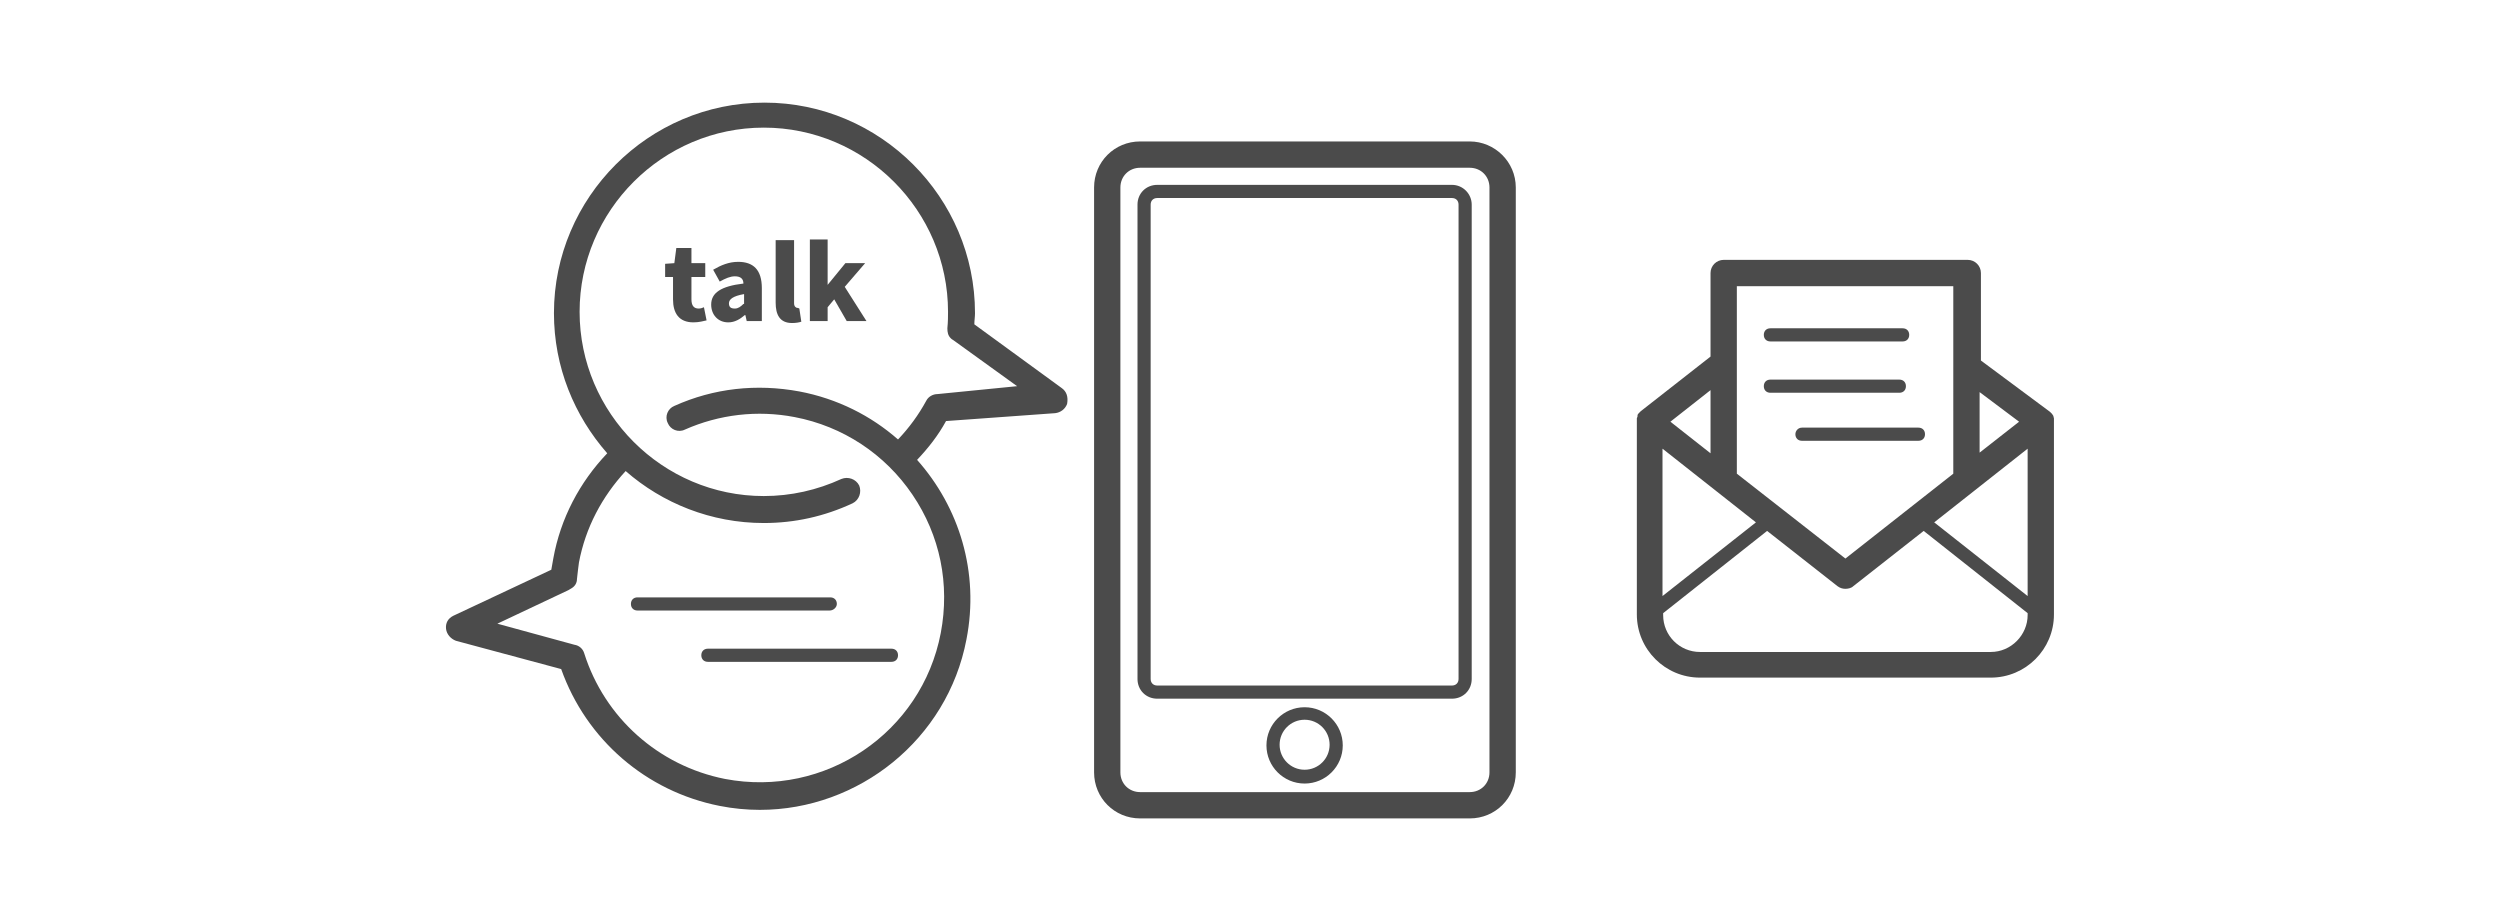 <?xml version="1.0" encoding="utf-8"?>
<!-- Generator: Adobe Illustrator 25.0.0, SVG Export Plug-In . SVG Version: 6.00 Build 0)  -->
<svg version="1.1" id="Layer_1" xmlns="http://www.w3.org/2000/svg" xmlns:xlink="http://www.w3.org/1999/xlink" x="0px" y="0px"
	 viewBox="0 0 380 140" style="enable-background:new 0 0 380 140;" xml:space="preserve">
<style type="text/css">
	.st0{fill:#4B4B4B;}
</style>
<g>
	<path class="st0" d="M106.2,46.9c-0.7,0-1.1-0.4-1.1-1.4v-3.4h2.1V40h-2.1v-2.3h-2.3l-0.3,2.3l-1.4,0.1v2h1.2v3.4
		c0,2.1,0.9,3.5,3.1,3.5c0.9,0,1.5-0.2,2-0.3l-0.4-2C106.8,46.8,106.5,46.9,106.2,46.9z"/>
	<path class="st0" d="M112.2,39.8c-1.4,0-2.6,0.5-3.8,1.2l1,1.8c0.9-0.5,1.6-0.8,2.3-0.8c0.9,0,1.3,0.4,1.3,1.1
		c-3.4,0.4-4.9,1.4-4.9,3.2c0,1.5,1,2.7,2.6,2.7c1,0,1.8-0.5,2.5-1.1h0.1l0.2,0.9h2.3v-5C115.8,41,114.5,39.8,112.2,39.8z M113,46.2
		c-0.4,0.4-0.8,0.7-1.3,0.7c-0.6,0-0.9-0.2-0.9-0.8c0-0.6,0.6-1.1,2.3-1.4V46.2z"/>
	<path class="st0" d="M121.2,46.8c-0.2,0-0.5-0.2-0.5-0.7v-9.6h-2.8v9.5c0,1.8,0.6,3.1,2.5,3.1c0.6,0,1.1-0.1,1.4-0.2l-0.3-2
		C121.3,46.8,121.3,46.8,121.2,46.8z"/>
	<polygon class="st0" points="131.5,40 128.5,40 125.8,43.3 125.8,43.3 125.8,36.4 123.1,36.4 123.1,48.8 125.8,48.8 125.8,46.7 
		126.8,45.5 128.7,48.8 131.7,48.8 128.4,43.6 	"/>
	<path class="st0" d="M161.4,59l-13.3-9.7c0-0.6,0.1-1.1,0.1-1.7c0-17.6-14.4-32-32-32c-17.6,0-32,14.4-32,32
		c0,8.2,3.1,15.6,8.1,21.3c-4.2,4.4-7.1,9.9-8.2,16c-0.1,0.5-0.2,1.1-0.3,1.7l-14.9,7c-0.8,0.4-1.2,1.1-1.1,2
		c0.1,0.8,0.7,1.5,1.5,1.8l16,4.3c3.8,10.7,12.9,18.6,24.1,20.8c2,0.4,4.1,0.6,6.1,0.6c15,0,28.5-10.7,31.4-25.9
		c2-10.2-1.1-20.1-7.5-27.3c1.7-1.8,3.2-3.7,4.4-5.9l16.6-1.2c0.8-0.1,1.5-0.6,1.8-1.4C162.4,60.3,162.1,59.5,161.4,59z M142.5,59.9
		c-0.7,0-1.4,0.4-1.7,1c-1.2,2.2-2.6,4.1-4.3,5.9c-4.1-3.6-9.2-6.2-15-7.3c-6.5-1.2-13-0.5-19,2.2c-1,0.4-1.5,1.6-1,2.6
		c0.4,1,1.6,1.5,2.6,1c5.2-2.3,11-3,16.7-1.9c7.3,1.4,13.7,5.6,17.9,11.8c4.2,6.2,5.7,13.6,4.3,21c-2.9,15.2-17.6,25.1-32.8,22.2
		c-10.1-2-18.3-9.3-21.4-19.1c-0.2-0.7-0.8-1.2-1.5-1.3l-11.7-3.2l10.8-5.1c0.2-0.1,0.3-0.2,0.5-0.3c0.5-0.3,0.8-0.8,0.8-1.4
		c0.1-1,0.2-1.7,0.3-2.5c1-5.3,3.5-10,7.1-13.9c5.6,4.9,13,7.9,21,7.9c4.7,0,9.2-1,13.5-3c1-0.5,1.4-1.7,1-2.7c-0.5-1-1.7-1.4-2.7-1
		c-3.7,1.7-7.7,2.6-11.8,2.6c-15.4,0-28-12.6-28-28s12.6-28,28-28c15.4,0,28,12.6,28,28c0,0.7,0,1.5-0.1,2.5c0,0.6,0.1,1.1,0.5,1.5
		c0.1,0.1,0.2,0.2,0.4,0.3l9.7,7L142.5,59.9z"/>
	<path class="st0" d="M127.2,91.8c0-0.6-0.4-1-1-1H96.9c-0.6,0-1,0.4-1,1s0.4,1,1,1h29.2C126.7,92.8,127.2,92.3,127.2,91.8z"/>
	<path class="st0" d="M106.6,99.6c0,0.6,0.4,1,1,1h27.9c0.6,0,1-0.4,1-1s-0.4-1-1-1h-27.9C107,98.6,106.6,99,106.6,99.6z"/>
	<path class="st0" d="M223.4,21.5h-50.1c-3.9,0-7,3.1-7,7v88.9c0,3.9,3.1,7,7,7h50.1c3.9,0,7-3.1,7-7V28.5
		C230.4,24.6,227.2,21.5,223.4,21.5z M226.4,117.4c0,1.7-1.3,3-3,3h-50.1c-1.7,0-3-1.3-3-3V28.5c0-1.7,1.3-3,3-3h50.1
		c1.7,0,3,1.3,3,3V117.4z"/>
	<path class="st0" d="M220.7,28.1h-44.8c-1.7,0-3,1.3-3,3v72.1c0,1.7,1.3,3,3,3h44.8c1.7,0,3-1.3,3-3V31.1
		C223.7,29.5,222.4,28.1,220.7,28.1z M221.7,103.2c0,0.6-0.4,1-1,1h-44.8c-0.6,0-1-0.4-1-1V31.1c0-0.6,0.4-1,1-1h44.8
		c0.6,0,1,0.4,1,1V103.2z"/>
	<path class="st0" d="M198.3,107.5c-3.2,0-5.8,2.6-5.8,5.8s2.6,5.8,5.8,5.8s5.8-2.6,5.8-5.8S201.5,107.5,198.3,107.5z M198.3,117
		c-2.1,0-3.8-1.7-3.8-3.8c0-2.1,1.7-3.8,3.8-3.8c2.1,0,3.8,1.7,3.8,3.8C202.1,115.3,200.4,117,198.3,117z"/>
	<path class="st0" d="M312.2,64c0-0.1,0-0.2,0-0.3c0,0,0-0.1,0-0.1c0-0.1-0.1-0.3-0.1-0.4c0,0,0,0,0,0c-0.1-0.1-0.1-0.2-0.2-0.3
		c0,0,0,0,0,0c0,0-0.1-0.1-0.1-0.1c-0.1-0.1-0.1-0.1-0.2-0.2c0,0,0,0,0,0l-10.5-7.8V41.5c0-1.1-0.9-2-2-2H262c-1.1,0-2,0.9-2,2v12.7
		l-10.6,8.3c0,0,0,0,0,0c-0.1,0.1-0.2,0.2-0.2,0.2c0,0,0,0-0.1,0.1c0,0,0,0,0,0c-0.1,0.1-0.2,0.2-0.2,0.4c0,0,0,0,0,0.1
		c0,0.1-0.1,0.2-0.1,0.3c0,0,0,0.1,0,0.1c0,0.1,0,0.2,0,0.3c0,0,0,0,0,0.1v29.3c0,5.3,4.3,9.6,9.6,9.6h44.2c5.3,0,9.6-4.3,9.6-9.6
		L312.2,64C312.2,64.1,312.2,64,312.2,64z M308.2,90.6L294,79.4l14.2-11.2V90.6z M306.9,64.1l-6,4.7v-9.2L306.9,64.1z M264,43.5
		h32.9v11.7v0.5V72l-16.4,12.9L264,72V55.2V43.5z M252.7,68.2l14.2,11.2l-14.2,11.2V68.2z M260,68.9l-6.1-4.8l6.1-4.8V68.9z
		 M302.6,99.1h-44.2c-3.1,0-5.6-2.5-5.6-5.6v-0.3l15.8-12.5l10.7,8.4c0.4,0.3,0.8,0.4,1.2,0.4s0.9-0.1,1.2-0.4l10.7-8.4l15.8,12.5
		v0.3C308.2,96.5,305.7,99.1,302.6,99.1z"/>
	<path class="st0" d="M269.1,51.9h20.1c0.6,0,1-0.4,1-1s-0.4-1-1-1h-20.1c-0.6,0-1,0.4-1,1S268.5,51.9,269.1,51.9z"/>
	<path class="st0" d="M269.1,59.7h19.6c0.6,0,1-0.4,1-1s-0.4-1-1-1h-19.6c-0.6,0-1,0.4-1,1S268.5,59.7,269.1,59.7z"/>
	<path class="st0" d="M272.9,66c0,0.6,0.4,1,1,1h17.7c0.6,0,1-0.4,1-1s-0.4-1-1-1h-17.7C273.3,65,272.9,65.5,272.9,66z"/>
</g>
</svg>

